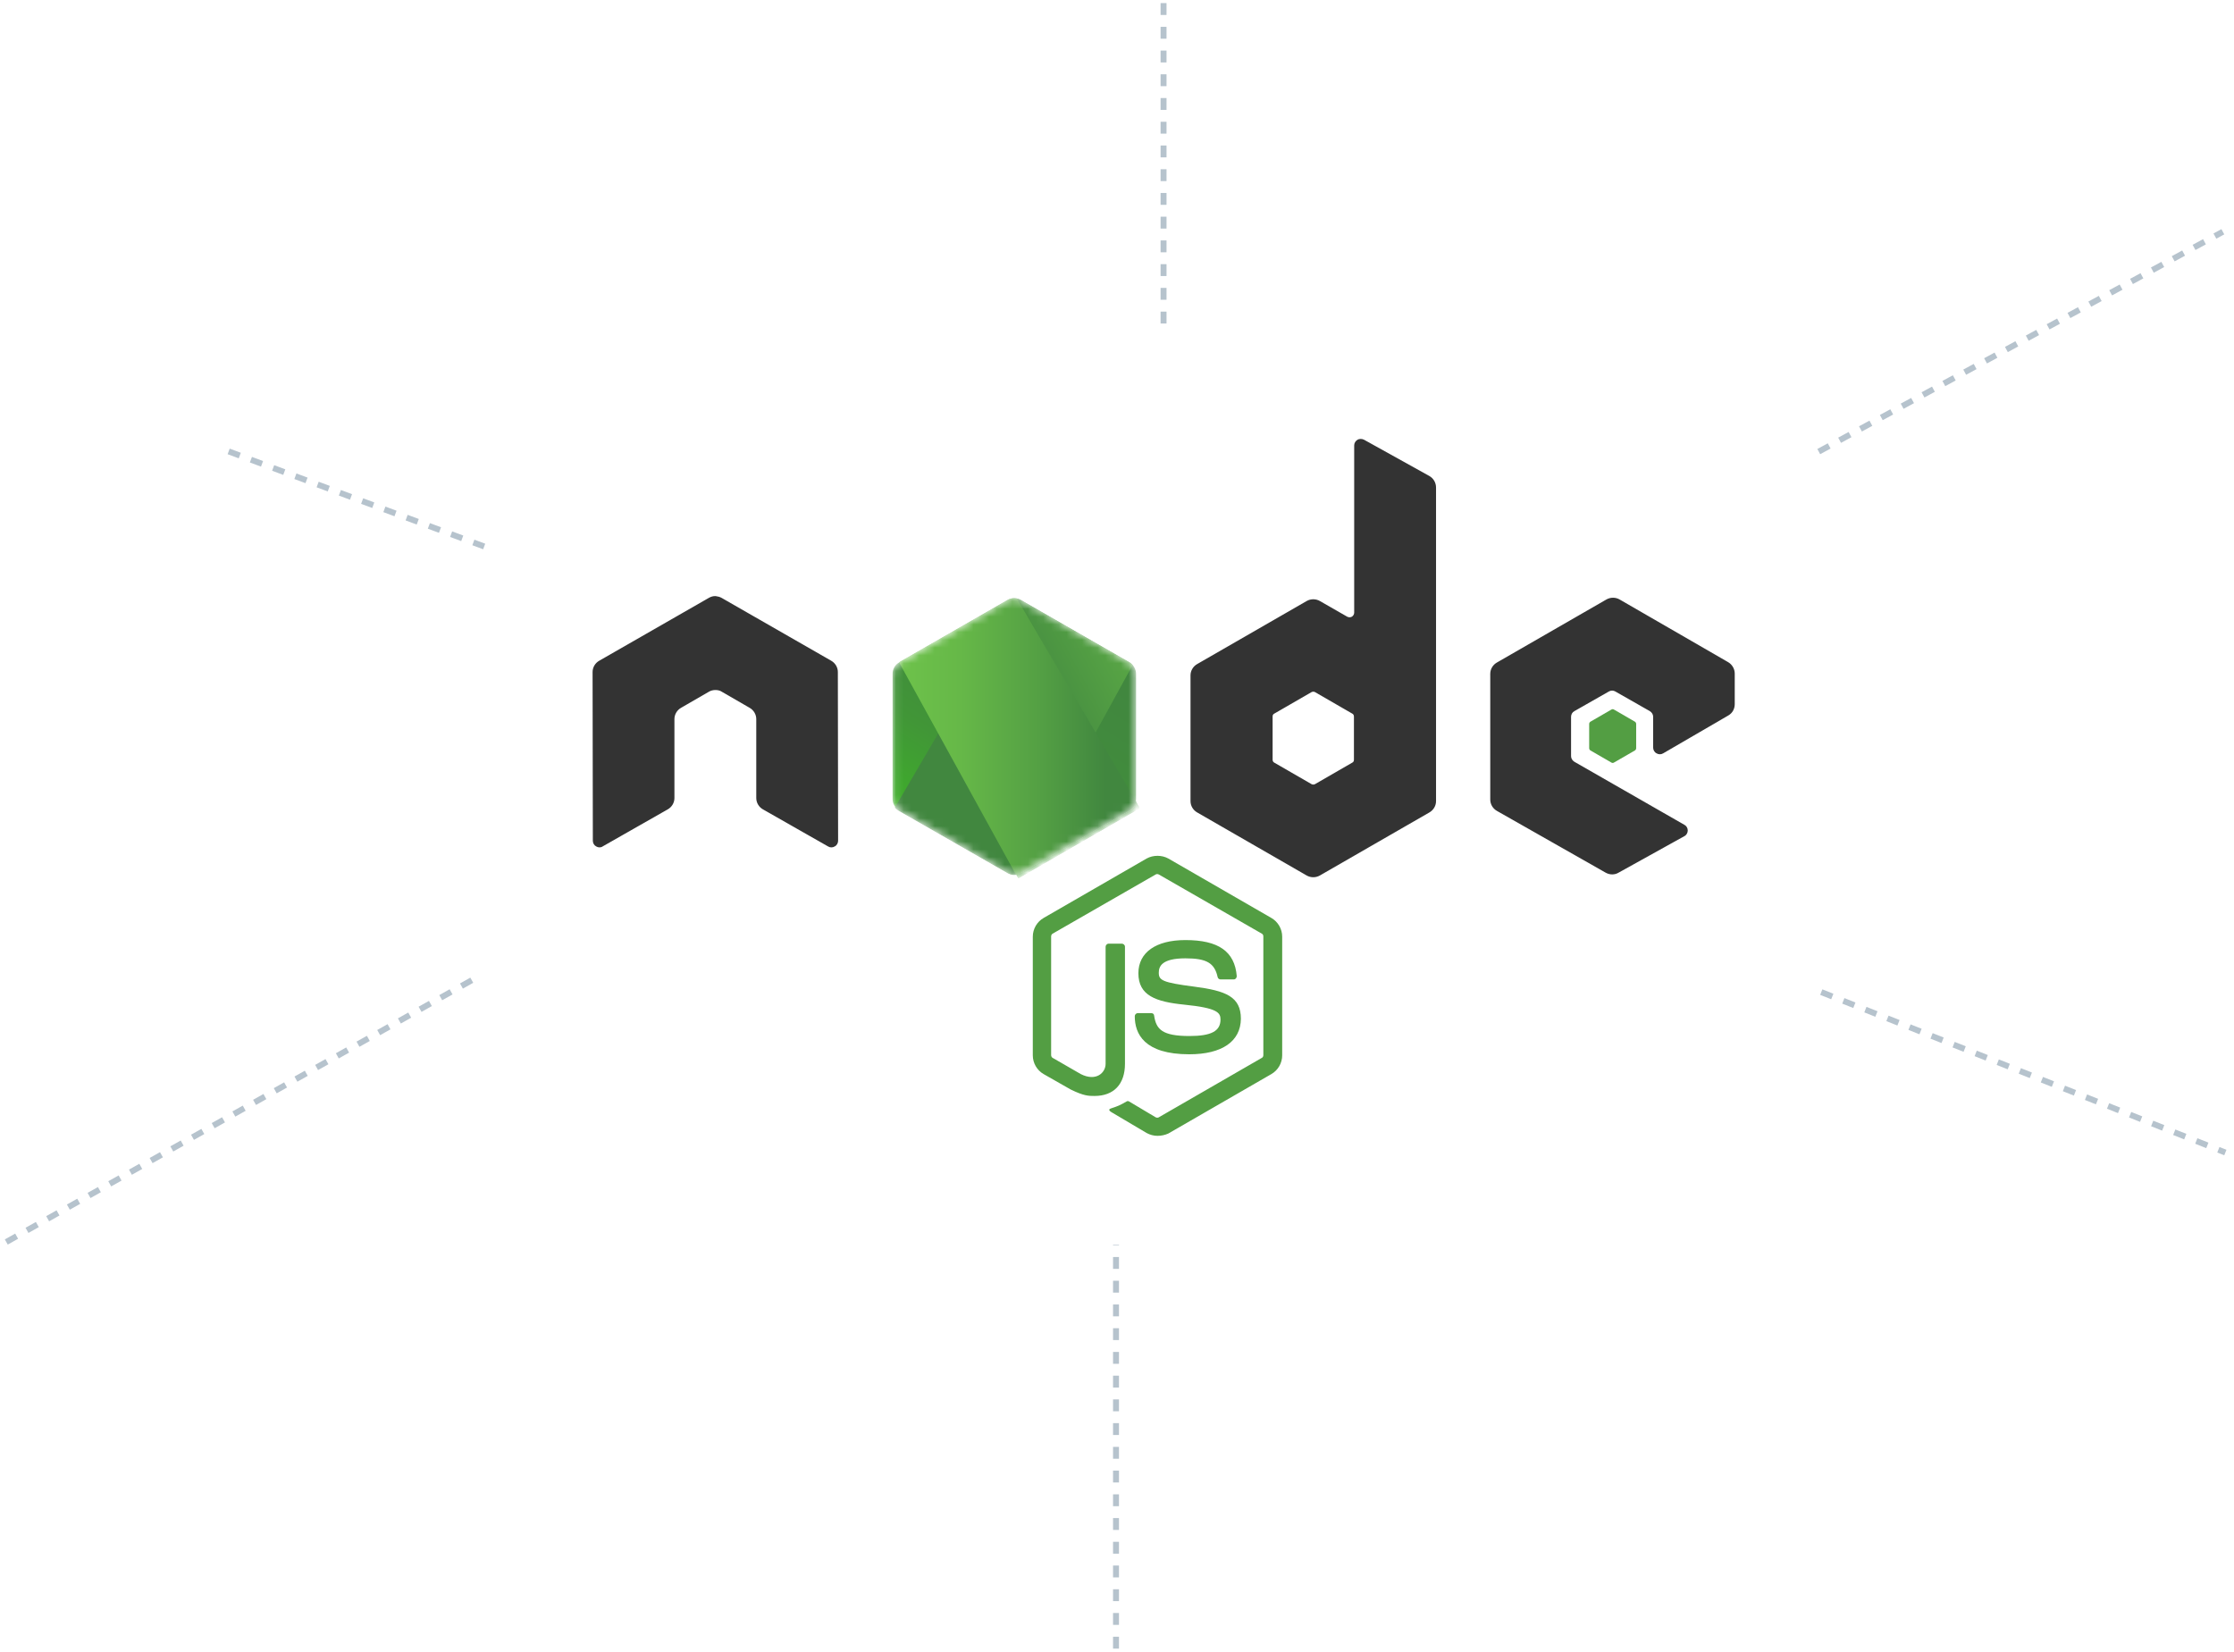 <svg width="288" height="213" viewBox="0 0 288 213" fill="none" xmlns="http://www.w3.org/2000/svg">
<mask id="mask0_618_334" style="mask-type:luminance" maskUnits="userSpaceOnUse" x="84" y="35" width="133" height="133">
<path d="M216.265 35.71H84.501V167.474H216.265V35.71Z" fill="white"/>
</mask>
<g mask="url(#mask0_618_334)">
</g>
<g clip-path="url(#clip0_618_334)">
<path d="M149.22 146.452C148.721 146.452 148.255 146.319 147.822 146.087L143.396 143.467C142.73 143.102 143.063 142.969 143.263 142.903C144.161 142.604 144.328 142.538 145.26 142.007C145.36 141.941 145.493 141.974 145.593 142.04L148.988 144.064C149.121 144.13 149.287 144.13 149.387 144.064L162.667 136.401C162.8 136.335 162.866 136.202 162.866 136.037V120.746C162.866 120.58 162.8 120.447 162.667 120.381L149.387 112.752C149.254 112.685 149.087 112.685 148.988 112.752L135.708 120.381C135.575 120.447 135.508 120.613 135.508 120.745V136.036C135.508 136.169 135.575 136.335 135.708 136.401L139.335 138.491C141.299 139.486 142.531 138.325 142.531 137.164V122.072C142.531 121.873 142.697 121.674 142.93 121.674H144.627C144.827 121.674 145.027 121.84 145.027 122.072V137.164C145.027 139.784 143.596 141.31 141.099 141.31C140.334 141.31 139.735 141.31 138.037 140.481L134.543 138.491C133.677 137.994 133.145 137.065 133.145 136.07V120.779C133.145 119.784 133.677 118.855 134.543 118.357L147.822 110.695C148.655 110.231 149.786 110.231 150.618 110.695L163.898 118.357C164.763 118.855 165.296 119.784 165.296 120.779V136.07C165.296 137.065 164.763 137.994 163.898 138.491L150.618 146.153C150.186 146.352 149.686 146.452 149.22 146.452ZM153.314 135.937C147.49 135.937 146.291 133.284 146.291 131.028C146.291 130.829 146.458 130.63 146.691 130.63H148.422C148.621 130.63 148.788 130.763 148.788 130.962C149.054 132.72 149.82 133.582 153.347 133.582C156.143 133.582 157.342 132.952 157.342 131.459C157.342 130.597 157.008 129.967 152.649 129.535C149.021 129.17 146.757 128.375 146.757 125.489C146.757 122.802 149.021 121.21 152.815 121.21C157.075 121.21 159.172 122.669 159.438 125.853C159.438 125.953 159.405 126.053 159.339 126.152C159.272 126.218 159.172 126.285 159.072 126.285H157.341C157.175 126.285 157.008 126.152 156.975 125.986C156.576 124.162 155.544 123.565 152.815 123.565C149.753 123.565 149.387 124.626 149.387 125.422C149.387 126.384 149.82 126.683 153.947 127.213C158.04 127.744 159.971 128.507 159.971 131.359C159.937 134.278 157.541 135.937 153.314 135.937Z" fill="#539E43"/>
<path d="M108.013 86.647C108.013 86.05 107.68 85.486 107.147 85.188L93.035 77.094C92.802 76.962 92.536 76.895 92.27 76.862H92.137C91.871 76.862 91.604 76.962 91.371 77.094L77.259 85.188C76.727 85.486 76.394 86.05 76.394 86.647L76.427 108.406C76.427 108.705 76.594 109.003 76.86 109.136C77.126 109.302 77.459 109.302 77.692 109.136L86.079 104.36C86.612 104.061 86.945 103.497 86.945 102.9V92.717C86.945 92.12 87.278 91.556 87.81 91.258L91.371 89.201C91.638 89.035 91.937 88.969 92.237 88.969C92.536 88.969 92.836 89.035 93.069 89.201L96.63 91.258C97.163 91.556 97.495 92.12 97.495 92.717V102.9C97.495 103.497 97.828 104.061 98.361 104.36L106.748 109.136C107.014 109.302 107.347 109.302 107.613 109.136C107.88 109.003 108.046 108.705 108.046 108.406L108.013 86.647ZM175.843 56.695C175.577 56.562 175.244 56.562 175.011 56.695C174.745 56.861 174.578 57.126 174.578 57.425V78.985C174.578 79.184 174.479 79.383 174.279 79.516C174.079 79.615 173.879 79.615 173.68 79.516L170.152 77.493C169.893 77.346 169.601 77.269 169.303 77.269C169.005 77.269 168.713 77.346 168.454 77.493L154.342 85.619C153.81 85.918 153.477 86.481 153.477 87.079V103.298C153.477 103.895 153.81 104.459 154.342 104.758L168.454 112.884C168.713 113.031 169.005 113.108 169.303 113.108C169.601 113.108 169.893 113.031 170.152 112.884L184.264 104.758C184.796 104.459 185.129 103.895 185.129 103.298V62.865C185.129 62.234 184.796 61.671 184.264 61.372L175.843 56.695ZM174.545 97.958C174.545 98.124 174.479 98.257 174.345 98.323L169.519 101.109C169.452 101.142 169.378 101.159 169.303 101.159C169.228 101.159 169.154 101.142 169.087 101.109L164.261 98.323C164.127 98.257 164.061 98.091 164.061 97.958V92.385C164.061 92.22 164.127 92.087 164.261 92.021L169.087 89.234C169.154 89.202 169.228 89.184 169.303 89.184C169.378 89.184 169.452 89.202 169.519 89.234L174.345 92.021C174.479 92.087 174.545 92.253 174.545 92.385V97.958ZM222.805 92.253C223.338 91.954 223.637 91.391 223.637 90.793V86.846C223.637 86.249 223.305 85.686 222.805 85.387L208.793 77.294C208.535 77.147 208.242 77.07 207.944 77.07C207.647 77.07 207.354 77.147 207.096 77.294L192.984 85.42C192.451 85.718 192.119 86.282 192.119 86.879V103.099C192.119 103.696 192.451 104.26 192.984 104.559L206.996 112.519C207.529 112.818 208.161 112.818 208.66 112.519L217.147 107.81C217.413 107.677 217.58 107.378 217.58 107.08C217.58 106.781 217.413 106.483 217.147 106.35L202.969 98.224C202.703 98.058 202.536 97.792 202.536 97.494V92.419C202.536 92.121 202.703 91.822 202.969 91.689L207.395 89.168C207.525 89.087 207.675 89.044 207.828 89.044C207.981 89.044 208.131 89.087 208.261 89.168L212.687 91.689C212.954 91.855 213.12 92.12 213.12 92.419V96.399C213.12 96.698 213.286 96.996 213.552 97.129C213.819 97.295 214.152 97.295 214.418 97.129L222.805 92.253Z" fill="#333333"/>
<path d="M207.734 91.49C207.784 91.457 207.842 91.44 207.901 91.44C207.96 91.44 208.018 91.457 208.067 91.49L210.763 93.049C210.863 93.115 210.93 93.214 210.93 93.347V96.465C210.93 96.598 210.863 96.697 210.763 96.764L208.067 98.322C208.018 98.355 207.96 98.372 207.901 98.372C207.842 98.372 207.784 98.355 207.734 98.322L205.039 96.764C204.939 96.697 204.872 96.598 204.872 96.465V93.347C204.872 93.214 204.939 93.115 205.039 93.049L207.734 91.49Z" fill="#539E43"/>
<mask id="mask1_618_334" style="mask-type:alpha" maskUnits="userSpaceOnUse" x="115" y="77" width="32" height="36">
<path d="M131.613 77.358C131.354 77.212 131.062 77.135 130.764 77.135C130.467 77.135 130.174 77.212 129.916 77.358L115.904 85.418C115.371 85.716 115.071 86.281 115.071 86.877V103.031C115.071 103.628 115.404 104.192 115.904 104.491L129.916 112.551C130.174 112.697 130.467 112.775 130.764 112.775C131.062 112.775 131.354 112.697 131.613 112.551L145.625 104.491C146.158 104.192 146.457 103.628 146.457 103.031V86.878C146.457 86.281 146.124 85.717 145.625 85.418L131.613 77.358Z" fill="white"/>
</mask>
<g mask="url(#mask1_618_334)">
<path d="M131.613 77.359C131.354 77.212 131.062 77.135 130.764 77.135C130.467 77.135 130.174 77.212 129.916 77.359L115.904 85.418C115.371 85.717 115.071 86.281 115.071 86.877V103.031C115.071 103.628 115.404 104.192 115.904 104.491L129.916 112.551C130.174 112.698 130.467 112.775 130.764 112.775C131.062 112.775 131.354 112.698 131.613 112.551L145.625 104.491C146.158 104.192 146.457 103.628 146.457 103.031V86.878C146.457 86.281 146.124 85.717 145.625 85.418L131.613 77.359Z" fill="url(#paint0_linear_618_334)"/>
<path d="M145.647 85.417L131.569 77.357C131.431 77.287 131.285 77.232 131.136 77.191L115.36 104.125C115.491 104.284 115.648 104.419 115.826 104.523L129.905 112.583C130.304 112.815 130.77 112.881 131.203 112.749L146.014 85.749C145.914 85.616 145.78 85.516 145.647 85.417Z" fill="url(#paint1_linear_618_334)"/>
<path fill-rule="evenodd" clip-rule="evenodd" d="M145.687 104.492C146.087 104.26 146.386 103.862 146.52 103.431L131.076 77.161C130.677 77.094 130.244 77.127 129.878 77.36L115.899 85.387L130.976 112.785C131.195 112.749 131.408 112.682 131.608 112.586L145.687 104.492Z" fill="url(#paint2_linear_618_334)"/>
<path fill-rule="evenodd" clip-rule="evenodd" d="M145.693 104.493L131.647 112.553C131.449 112.654 131.235 112.721 131.015 112.752L131.281 113.25L146.858 104.261V104.062L146.458 103.398C146.392 103.863 146.092 104.261 145.693 104.493Z" fill="url(#paint3_linear_618_334)"/>
<path fill-rule="evenodd" clip-rule="evenodd" d="M145.693 104.493L131.647 112.553C131.449 112.654 131.235 112.721 131.015 112.752L131.281 113.25L146.858 104.261V104.062L146.458 103.398C146.392 103.863 146.092 104.261 145.693 104.493Z" fill="url(#paint4_linear_618_334)"/>
</g>
</g>
<line x1="29.478" y1="58.204" x2="62.419" y2="70.462" stroke="#B6C3CD" stroke-width="0.766" stroke-dasharray="1.53 1.53"/>
<line x1="234.792" y1="127.92" x2="286.885" y2="148.604" stroke="#B6C3CD" stroke-width="0.766" stroke-dasharray="1.53 1.53"/>
<line x1="234.468" y1="58.227" x2="286.561" y2="29.882" stroke="#B6C3CD" stroke-width="0.766" stroke-dasharray="1.53 1.53"/>
<line x1="0.812" y1="160.14" x2="62.098" y2="125.667" stroke="#B6C3CD" stroke-width="0.766" stroke-dasharray="1.53 1.53"/>
<line x1="143.872" y1="212.566" x2="143.872" y2="160.474" stroke="#B6C3CD" stroke-width="0.766" stroke-dasharray="1.53 1.53"/>
<line x1="150.001" y1="41.71" x2="150.001" y2="0.342" stroke="#B6C3CD" stroke-width="0.766" stroke-dasharray="1.53 1.53"/>
<defs>
<linearGradient id="paint0_linear_618_334" x1="136.473" y1="83.367" x2="121.189" y2="107.465" gradientUnits="userSpaceOnUse">
<stop stop-color="#41873F"/>
<stop offset="0.329" stop-color="#418B3D"/>
<stop offset="0.635" stop-color="#419637"/>
<stop offset="0.932" stop-color="#3FA92D"/>
<stop offset="1" stop-color="#3FAE2A"/>
</linearGradient>
<linearGradient id="paint1_linear_618_334" x1="128.626" y1="96.845" x2="167.031" y2="75.909" gradientUnits="userSpaceOnUse">
<stop offset="0.138" stop-color="#41873F"/>
<stop offset="0.403" stop-color="#54A044"/>
<stop offset="0.714" stop-color="#66B848"/>
<stop offset="0.908" stop-color="#6CC04A"/>
</linearGradient>
<linearGradient id="paint2_linear_618_334" x1="114.555" y1="94.956" x2="146.979" y2="94.956" gradientUnits="userSpaceOnUse">
<stop offset="0.092" stop-color="#6CC04A"/>
<stop offset="0.286" stop-color="#66B848"/>
<stop offset="0.597" stop-color="#54A044"/>
<stop offset="0.862" stop-color="#41873F"/>
</linearGradient>
<linearGradient id="paint3_linear_618_334" x1="114.561" y1="108.351" x2="146.984" y2="108.351" gradientUnits="userSpaceOnUse">
<stop offset="0.092" stop-color="#6CC04A"/>
<stop offset="0.286" stop-color="#66B848"/>
<stop offset="0.597" stop-color="#54A044"/>
<stop offset="0.862" stop-color="#41873F"/>
</linearGradient>
<linearGradient id="paint4_linear_618_334" x1="151.707" y1="82.606" x2="143.547" y2="125.51" gradientUnits="userSpaceOnUse">
<stop stop-color="#41873F"/>
<stop offset="0.329" stop-color="#418B3D"/>
<stop offset="0.635" stop-color="#419637"/>
<stop offset="0.932" stop-color="#3FA92D"/>
<stop offset="1" stop-color="#3FAE2A"/>
</linearGradient>
<clipPath id="clip0_618_334">
<rect width="147.888" height="90.396" fill="white" transform="translate(76.075 56.394)"/>
</clipPath>
</defs>
</svg>
